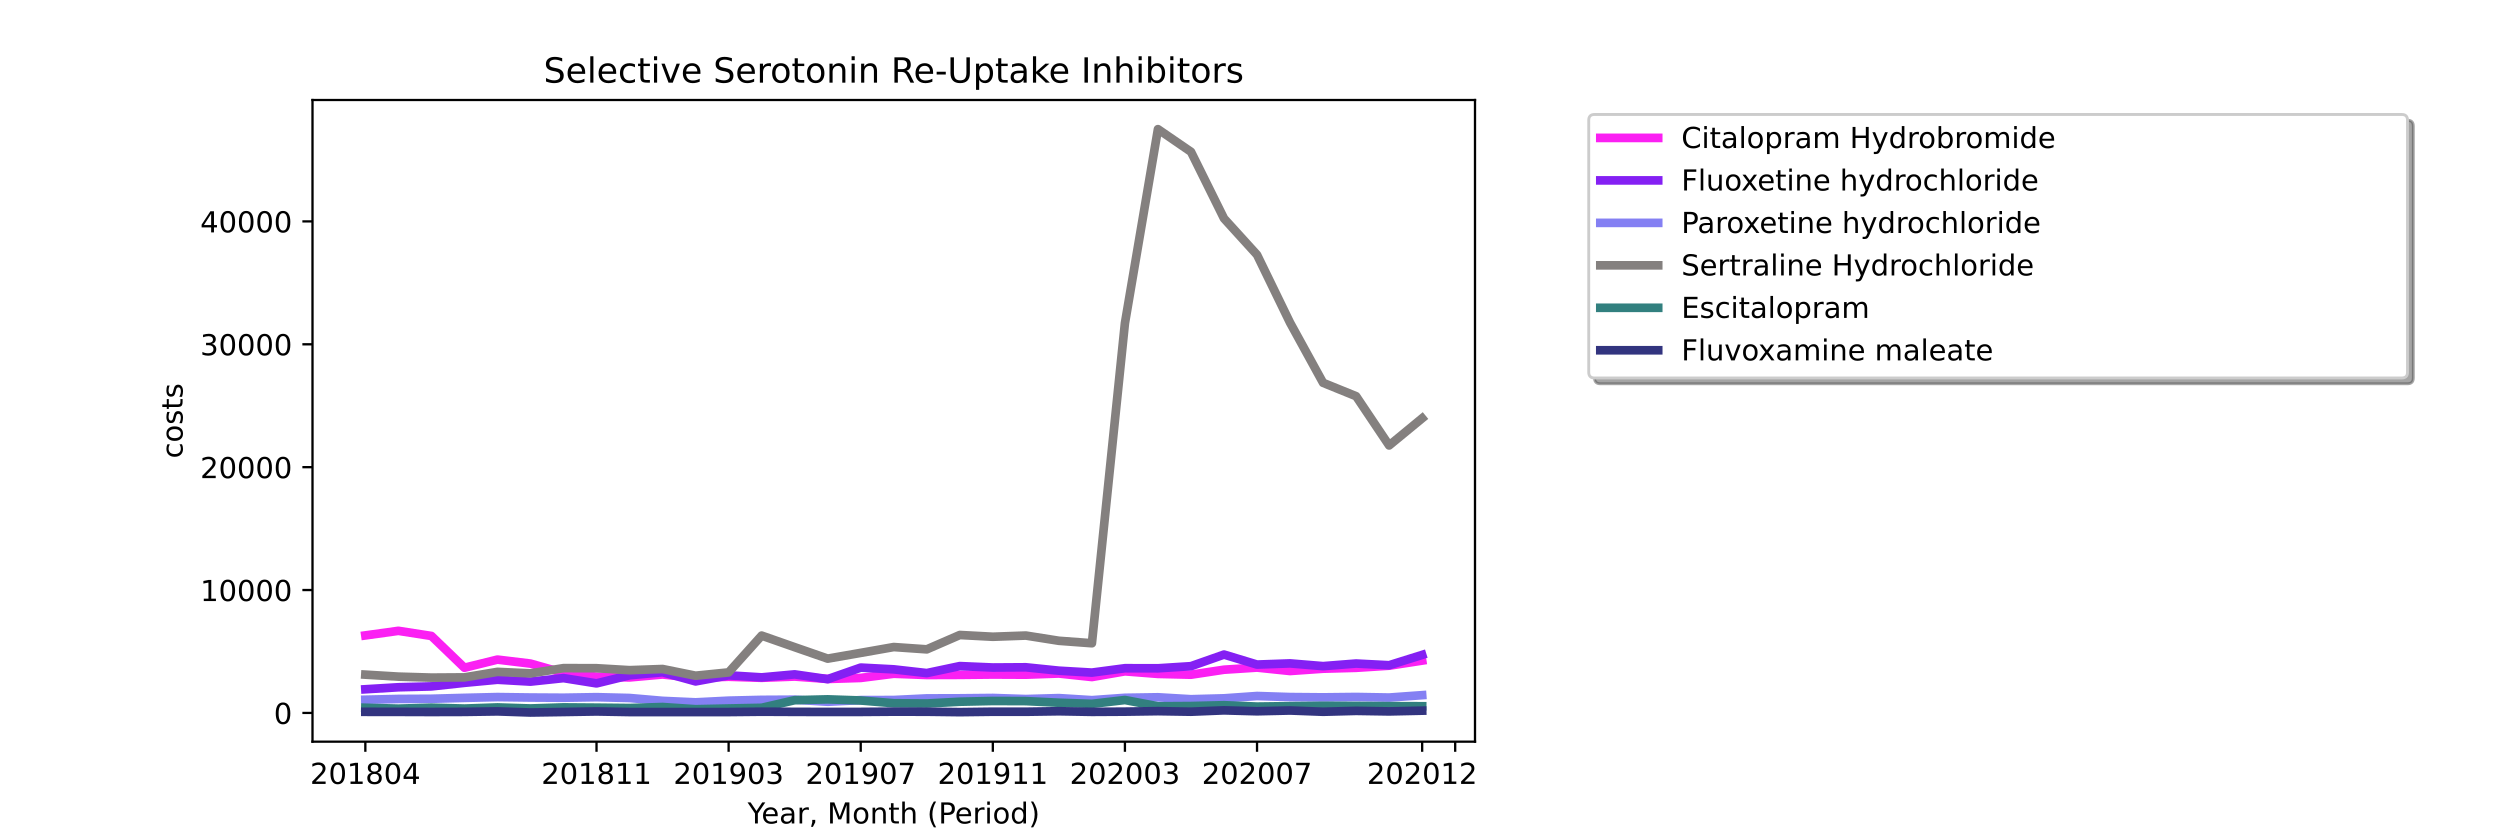 <?xml version="1.0" encoding="utf-8" standalone="no"?>
<!DOCTYPE svg PUBLIC "-//W3C//DTD SVG 1.1//EN"
  "http://www.w3.org/Graphics/SVG/1.1/DTD/svg11.dtd">
<!-- Created with matplotlib (https://matplotlib.org/) -->
<svg height="288pt" version="1.1" viewBox="0 0 864 288" width="864pt" xmlns="http://www.w3.org/2000/svg" xmlns:xlink="http://www.w3.org/1999/xlink">
 <defs>
  <style type="text/css">*{stroke-linecap:butt;stroke-linejoin:round;}</style>
 </defs>
 <g id="figure_1">
  <g id="patch_1">
   <path d="M 0 288 
L 864 288 
L 864 0 
L 0 0 
z
" style="fill:#ffffff;"/>
  </g>
  <g id="axes_1">
   <g id="patch_2">
    <path d="M 108 256.32 
L 509.76 256.32 
L 509.76 34.56 
L 108 34.56 
z
" style="fill:#ffffff;"/>
   </g>
   <g id="matplotlib.axis_1">
    <g id="xtick_1">
     <g id="line2d_1">
      <defs>
       <path d="M 0 0 
L 0 3.5 
" id="me7e9cbc9ae" style="stroke:#000000;stroke-width:0.8;"/>
      </defs>
      <g>
       <use style="stroke:#000000;stroke-width:0.8;" x="126.262" xlink:href="#me7e9cbc9ae" y="256.32"/>
      </g>
     </g>
     <g id="text_1">
      <!-- 201804 -->
      <g transform="translate(107.174 270.918)scale(0.1 -0.1)">
       <defs>
        <path d="M 19.188 8.297 
L 53.609 8.297 
L 53.609 0 
L 7.328 0 
L 7.328 8.297 
Q 12.938 14.109 22.625 23.891 
Q 32.328 33.688 34.812 36.531 
Q 39.547 41.844 41.422 45.531 
Q 43.312 49.219 43.312 52.781 
Q 43.312 58.594 39.234 62.25 
Q 35.156 65.922 28.609 65.922 
Q 23.969 65.922 18.812 64.312 
Q 13.672 62.703 7.812 59.422 
L 7.812 69.391 
Q 13.766 71.781 18.938 73 
Q 24.125 74.219 28.422 74.219 
Q 39.75 74.219 46.484 68.547 
Q 53.219 62.891 53.219 53.422 
Q 53.219 48.922 51.531 44.891 
Q 49.859 40.875 45.406 35.406 
Q 44.188 33.984 37.641 27.219 
Q 31.109 20.453 19.188 8.297 
z
" id="DejaVuSans-50"/>
        <path d="M 31.781 66.406 
Q 24.172 66.406 20.328 58.906 
Q 16.5 51.422 16.5 36.375 
Q 16.5 21.391 20.328 13.891 
Q 24.172 6.391 31.781 6.391 
Q 39.453 6.391 43.281 13.891 
Q 47.125 21.391 47.125 36.375 
Q 47.125 51.422 43.281 58.906 
Q 39.453 66.406 31.781 66.406 
z
M 31.781 74.219 
Q 44.047 74.219 50.516 64.516 
Q 56.984 54.828 56.984 36.375 
Q 56.984 17.969 50.516 8.266 
Q 44.047 -1.422 31.781 -1.422 
Q 19.531 -1.422 13.062 8.266 
Q 6.594 17.969 6.594 36.375 
Q 6.594 54.828 13.062 64.516 
Q 19.531 74.219 31.781 74.219 
z
" id="DejaVuSans-48"/>
        <path d="M 12.406 8.297 
L 28.516 8.297 
L 28.516 63.922 
L 10.984 60.406 
L 10.984 69.391 
L 28.422 72.906 
L 38.281 72.906 
L 38.281 8.297 
L 54.391 8.297 
L 54.391 0 
L 12.406 0 
z
" id="DejaVuSans-49"/>
        <path d="M 31.781 34.625 
Q 24.75 34.625 20.719 30.859 
Q 16.703 27.094 16.703 20.516 
Q 16.703 13.922 20.719 10.156 
Q 24.75 6.391 31.781 6.391 
Q 38.812 6.391 42.859 10.172 
Q 46.922 13.969 46.922 20.516 
Q 46.922 27.094 42.891 30.859 
Q 38.875 34.625 31.781 34.625 
z
M 21.922 38.812 
Q 15.578 40.375 12.031 44.719 
Q 8.5 49.078 8.5 55.328 
Q 8.5 64.062 14.719 69.141 
Q 20.953 74.219 31.781 74.219 
Q 42.672 74.219 48.875 69.141 
Q 55.078 64.062 55.078 55.328 
Q 55.078 49.078 51.531 44.719 
Q 48 40.375 41.703 38.812 
Q 48.828 37.156 52.797 32.312 
Q 56.781 27.484 56.781 20.516 
Q 56.781 9.906 50.312 4.234 
Q 43.844 -1.422 31.781 -1.422 
Q 19.734 -1.422 13.25 4.234 
Q 6.781 9.906 6.781 20.516 
Q 6.781 27.484 10.781 32.312 
Q 14.797 37.156 21.922 38.812 
z
M 18.312 54.391 
Q 18.312 48.734 21.844 45.562 
Q 25.391 42.391 31.781 42.391 
Q 38.141 42.391 41.719 45.562 
Q 45.312 48.734 45.312 54.391 
Q 45.312 60.062 41.719 63.234 
Q 38.141 66.406 31.781 66.406 
Q 25.391 66.406 21.844 63.234 
Q 18.312 60.062 18.312 54.391 
z
" id="DejaVuSans-56"/>
        <path d="M 37.797 64.312 
L 12.891 25.391 
L 37.797 25.391 
z
M 35.203 72.906 
L 47.609 72.906 
L 47.609 25.391 
L 58.016 25.391 
L 58.016 17.188 
L 47.609 17.188 
L 47.609 0 
L 37.797 0 
L 37.797 17.188 
L 4.891 17.188 
L 4.891 26.703 
z
" id="DejaVuSans-52"/>
       </defs>
       <use xlink:href="#DejaVuSans-50"/>
       <use x="63.623" xlink:href="#DejaVuSans-48"/>
       <use x="127.246" xlink:href="#DejaVuSans-49"/>
       <use x="190.869" xlink:href="#DejaVuSans-56"/>
       <use x="254.492" xlink:href="#DejaVuSans-48"/>
       <use x="318.115" xlink:href="#DejaVuSans-52"/>
      </g>
     </g>
    </g>
    <g id="xtick_2">
     <g id="line2d_2">
      <g>
       <use style="stroke:#000000;stroke-width:0.8;" x="206.157" xlink:href="#me7e9cbc9ae" y="256.32"/>
      </g>
     </g>
     <g id="text_2">
      <!-- 201811 -->
      <g transform="translate(187.07 270.918)scale(0.1 -0.1)">
       <use xlink:href="#DejaVuSans-50"/>
       <use x="63.623" xlink:href="#DejaVuSans-48"/>
       <use x="127.246" xlink:href="#DejaVuSans-49"/>
       <use x="190.869" xlink:href="#DejaVuSans-56"/>
       <use x="254.492" xlink:href="#DejaVuSans-49"/>
       <use x="318.115" xlink:href="#DejaVuSans-49"/>
      </g>
     </g>
    </g>
    <g id="xtick_3">
     <g id="line2d_3">
      <g>
       <use style="stroke:#000000;stroke-width:0.8;" x="251.812" xlink:href="#me7e9cbc9ae" y="256.32"/>
      </g>
     </g>
     <g id="text_3">
      <!-- 201903 -->
      <g transform="translate(232.724 270.918)scale(0.1 -0.1)">
       <defs>
        <path d="M 10.984 1.516 
L 10.984 10.5 
Q 14.703 8.734 18.5 7.812 
Q 22.312 6.891 25.984 6.891 
Q 35.75 6.891 40.891 13.453 
Q 46.047 20.016 46.781 33.406 
Q 43.953 29.203 39.594 26.953 
Q 35.25 24.703 29.984 24.703 
Q 19.047 24.703 12.672 31.312 
Q 6.297 37.938 6.297 49.422 
Q 6.297 60.641 12.938 67.422 
Q 19.578 74.219 30.609 74.219 
Q 43.266 74.219 49.922 64.516 
Q 56.594 54.828 56.594 36.375 
Q 56.594 19.141 48.406 8.859 
Q 40.234 -1.422 26.422 -1.422 
Q 22.703 -1.422 18.891 -0.688 
Q 15.094 0.047 10.984 1.516 
z
M 30.609 32.422 
Q 37.25 32.422 41.125 36.953 
Q 45.016 41.5 45.016 49.422 
Q 45.016 57.281 41.125 61.844 
Q 37.25 66.406 30.609 66.406 
Q 23.969 66.406 20.094 61.844 
Q 16.219 57.281 16.219 49.422 
Q 16.219 41.5 20.094 36.953 
Q 23.969 32.422 30.609 32.422 
z
" id="DejaVuSans-57"/>
        <path d="M 40.578 39.312 
Q 47.656 37.797 51.625 33 
Q 55.609 28.219 55.609 21.188 
Q 55.609 10.406 48.188 4.484 
Q 40.766 -1.422 27.094 -1.422 
Q 22.516 -1.422 17.656 -0.516 
Q 12.797 0.391 7.625 2.203 
L 7.625 11.719 
Q 11.719 9.328 16.594 8.109 
Q 21.484 6.891 26.812 6.891 
Q 36.078 6.891 40.938 10.547 
Q 45.797 14.203 45.797 21.188 
Q 45.797 27.641 41.281 31.266 
Q 36.766 34.906 28.719 34.906 
L 20.219 34.906 
L 20.219 43.016 
L 29.109 43.016 
Q 36.375 43.016 40.234 45.922 
Q 44.094 48.828 44.094 54.297 
Q 44.094 59.906 40.109 62.906 
Q 36.141 65.922 28.719 65.922 
Q 24.656 65.922 20.016 65.031 
Q 15.375 64.156 9.812 62.312 
L 9.812 71.094 
Q 15.438 72.656 20.344 73.438 
Q 25.25 74.219 29.594 74.219 
Q 40.828 74.219 47.359 69.109 
Q 53.906 64.016 53.906 55.328 
Q 53.906 49.266 50.438 45.094 
Q 46.969 40.922 40.578 39.312 
z
" id="DejaVuSans-51"/>
       </defs>
       <use xlink:href="#DejaVuSans-50"/>
       <use x="63.623" xlink:href="#DejaVuSans-48"/>
       <use x="127.246" xlink:href="#DejaVuSans-49"/>
       <use x="190.869" xlink:href="#DejaVuSans-57"/>
       <use x="254.492" xlink:href="#DejaVuSans-48"/>
       <use x="318.115" xlink:href="#DejaVuSans-51"/>
      </g>
     </g>
    </g>
    <g id="xtick_4">
     <g id="line2d_4">
      <g>
       <use style="stroke:#000000;stroke-width:0.8;" x="297.466" xlink:href="#me7e9cbc9ae" y="256.32"/>
      </g>
     </g>
     <g id="text_4">
      <!-- 201907 -->
      <g transform="translate(278.379 270.918)scale(0.1 -0.1)">
       <defs>
        <path d="M 8.203 72.906 
L 55.078 72.906 
L 55.078 68.703 
L 28.609 0 
L 18.312 0 
L 43.219 64.594 
L 8.203 64.594 
z
" id="DejaVuSans-55"/>
       </defs>
       <use xlink:href="#DejaVuSans-50"/>
       <use x="63.623" xlink:href="#DejaVuSans-48"/>
       <use x="127.246" xlink:href="#DejaVuSans-49"/>
       <use x="190.869" xlink:href="#DejaVuSans-57"/>
       <use x="254.492" xlink:href="#DejaVuSans-48"/>
       <use x="318.115" xlink:href="#DejaVuSans-55"/>
      </g>
     </g>
    </g>
    <g id="xtick_5">
     <g id="line2d_5">
      <g>
       <use style="stroke:#000000;stroke-width:0.8;" x="343.121" xlink:href="#me7e9cbc9ae" y="256.32"/>
      </g>
     </g>
     <g id="text_5">
      <!-- 201911 -->
      <g transform="translate(324.033 270.918)scale(0.1 -0.1)">
       <use xlink:href="#DejaVuSans-50"/>
       <use x="63.623" xlink:href="#DejaVuSans-48"/>
       <use x="127.246" xlink:href="#DejaVuSans-49"/>
       <use x="190.869" xlink:href="#DejaVuSans-57"/>
       <use x="254.492" xlink:href="#DejaVuSans-49"/>
       <use x="318.115" xlink:href="#DejaVuSans-49"/>
      </g>
     </g>
    </g>
    <g id="xtick_6">
     <g id="line2d_6">
      <g>
       <use style="stroke:#000000;stroke-width:0.8;" x="388.775" xlink:href="#me7e9cbc9ae" y="256.32"/>
      </g>
     </g>
     <g id="text_6">
      <!-- 202003 -->
      <g transform="translate(369.688 270.918)scale(0.1 -0.1)">
       <use xlink:href="#DejaVuSans-50"/>
       <use x="63.623" xlink:href="#DejaVuSans-48"/>
       <use x="127.246" xlink:href="#DejaVuSans-50"/>
       <use x="190.869" xlink:href="#DejaVuSans-48"/>
       <use x="254.492" xlink:href="#DejaVuSans-48"/>
       <use x="318.115" xlink:href="#DejaVuSans-51"/>
      </g>
     </g>
    </g>
    <g id="xtick_7">
     <g id="line2d_7">
      <g>
       <use style="stroke:#000000;stroke-width:0.8;" x="434.43" xlink:href="#me7e9cbc9ae" y="256.32"/>
      </g>
     </g>
     <g id="text_7">
      <!-- 202007 -->
      <g transform="translate(415.342 270.918)scale(0.1 -0.1)">
       <use xlink:href="#DejaVuSans-50"/>
       <use x="63.623" xlink:href="#DejaVuSans-48"/>
       <use x="127.246" xlink:href="#DejaVuSans-50"/>
       <use x="190.869" xlink:href="#DejaVuSans-48"/>
       <use x="254.492" xlink:href="#DejaVuSans-48"/>
       <use x="318.115" xlink:href="#DejaVuSans-55"/>
      </g>
     </g>
    </g>
    <g id="xtick_8">
     <g id="line2d_8">
      <g>
       <use style="stroke:#000000;stroke-width:0.8;" x="491.498" xlink:href="#me7e9cbc9ae" y="256.32"/>
      </g>
     </g>
     <g id="text_8">
      <!-- 202012 -->
      <g transform="translate(472.411 270.918)scale(0.1 -0.1)">
       <use xlink:href="#DejaVuSans-50"/>
       <use x="63.623" xlink:href="#DejaVuSans-48"/>
       <use x="127.246" xlink:href="#DejaVuSans-50"/>
       <use x="190.869" xlink:href="#DejaVuSans-48"/>
       <use x="254.492" xlink:href="#DejaVuSans-49"/>
       <use x="318.115" xlink:href="#DejaVuSans-50"/>
      </g>
     </g>
    </g>
    <g id="xtick_9">
     <g id="line2d_9">
      <g>
       <use style="stroke:#000000;stroke-width:0.8;" x="502.912" xlink:href="#me7e9cbc9ae" y="256.32"/>
      </g>
     </g>
    </g>
    <g id="text_9">
     <!-- Year, Month (Period) -->
     <g transform="translate(258.364 284.597)scale(0.1 -0.1)">
      <defs>
       <path d="M -0.203 72.906 
L 10.406 72.906 
L 30.609 42.922 
L 50.688 72.906 
L 61.281 72.906 
L 35.5 34.719 
L 35.5 0 
L 25.594 0 
L 25.594 34.719 
z
" id="DejaVuSans-89"/>
       <path d="M 56.203 29.594 
L 56.203 25.203 
L 14.891 25.203 
Q 15.484 15.922 20.484 11.062 
Q 25.484 6.203 34.422 6.203 
Q 39.594 6.203 44.453 7.469 
Q 49.312 8.734 54.109 11.281 
L 54.109 2.781 
Q 49.266 0.734 44.188 -0.344 
Q 39.109 -1.422 33.891 -1.422 
Q 20.797 -1.422 13.156 6.188 
Q 5.516 13.812 5.516 26.812 
Q 5.516 40.234 12.766 48.109 
Q 20.016 56 32.328 56 
Q 43.359 56 49.781 48.891 
Q 56.203 41.797 56.203 29.594 
z
M 47.219 32.234 
Q 47.125 39.594 43.094 43.984 
Q 39.062 48.391 32.422 48.391 
Q 24.906 48.391 20.391 44.141 
Q 15.875 39.891 15.188 32.172 
z
" id="DejaVuSans-101"/>
       <path d="M 34.281 27.484 
Q 23.391 27.484 19.188 25 
Q 14.984 22.516 14.984 16.5 
Q 14.984 11.719 18.141 8.906 
Q 21.297 6.109 26.703 6.109 
Q 34.188 6.109 38.703 11.406 
Q 43.219 16.703 43.219 25.484 
L 43.219 27.484 
z
M 52.203 31.203 
L 52.203 0 
L 43.219 0 
L 43.219 8.297 
Q 40.141 3.328 35.547 0.953 
Q 30.953 -1.422 24.312 -1.422 
Q 15.922 -1.422 10.953 3.297 
Q 6 8.016 6 15.922 
Q 6 25.141 12.172 29.828 
Q 18.359 34.516 30.609 34.516 
L 43.219 34.516 
L 43.219 35.406 
Q 43.219 41.609 39.141 45 
Q 35.062 48.391 27.688 48.391 
Q 23 48.391 18.547 47.266 
Q 14.109 46.141 10.016 43.891 
L 10.016 52.203 
Q 14.938 54.109 19.578 55.047 
Q 24.219 56 28.609 56 
Q 40.484 56 46.344 49.844 
Q 52.203 43.703 52.203 31.203 
z
" id="DejaVuSans-97"/>
       <path d="M 41.109 46.297 
Q 39.594 47.172 37.812 47.578 
Q 36.031 48 33.891 48 
Q 26.266 48 22.188 43.047 
Q 18.109 38.094 18.109 28.812 
L 18.109 0 
L 9.078 0 
L 9.078 54.688 
L 18.109 54.688 
L 18.109 46.188 
Q 20.953 51.172 25.484 53.578 
Q 30.031 56 36.531 56 
Q 37.453 56 38.578 55.875 
Q 39.703 55.766 41.062 55.516 
z
" id="DejaVuSans-114"/>
       <path d="M 11.719 12.406 
L 22.016 12.406 
L 22.016 4 
L 14.016 -11.625 
L 7.719 -11.625 
L 11.719 4 
z
" id="DejaVuSans-44"/>
       <path id="DejaVuSans-32"/>
       <path d="M 9.812 72.906 
L 24.516 72.906 
L 43.109 23.297 
L 61.812 72.906 
L 76.516 72.906 
L 76.516 0 
L 66.891 0 
L 66.891 64.016 
L 48.094 14.016 
L 38.188 14.016 
L 19.391 64.016 
L 19.391 0 
L 9.812 0 
z
" id="DejaVuSans-77"/>
       <path d="M 30.609 48.391 
Q 23.391 48.391 19.188 42.75 
Q 14.984 37.109 14.984 27.297 
Q 14.984 17.484 19.156 11.844 
Q 23.344 6.203 30.609 6.203 
Q 37.797 6.203 41.984 11.859 
Q 46.188 17.531 46.188 27.297 
Q 46.188 37.016 41.984 42.703 
Q 37.797 48.391 30.609 48.391 
z
M 30.609 56 
Q 42.328 56 49.016 48.375 
Q 55.719 40.766 55.719 27.297 
Q 55.719 13.875 49.016 6.219 
Q 42.328 -1.422 30.609 -1.422 
Q 18.844 -1.422 12.172 6.219 
Q 5.516 13.875 5.516 27.297 
Q 5.516 40.766 12.172 48.375 
Q 18.844 56 30.609 56 
z
" id="DejaVuSans-111"/>
       <path d="M 54.891 33.016 
L 54.891 0 
L 45.906 0 
L 45.906 32.719 
Q 45.906 40.484 42.875 44.328 
Q 39.844 48.188 33.797 48.188 
Q 26.516 48.188 22.312 43.547 
Q 18.109 38.922 18.109 30.906 
L 18.109 0 
L 9.078 0 
L 9.078 54.688 
L 18.109 54.688 
L 18.109 46.188 
Q 21.344 51.125 25.703 53.562 
Q 30.078 56 35.797 56 
Q 45.219 56 50.047 50.172 
Q 54.891 44.344 54.891 33.016 
z
" id="DejaVuSans-110"/>
       <path d="M 18.312 70.219 
L 18.312 54.688 
L 36.812 54.688 
L 36.812 47.703 
L 18.312 47.703 
L 18.312 18.016 
Q 18.312 11.328 20.141 9.422 
Q 21.969 7.516 27.594 7.516 
L 36.812 7.516 
L 36.812 0 
L 27.594 0 
Q 17.188 0 13.234 3.875 
Q 9.281 7.766 9.281 18.016 
L 9.281 47.703 
L 2.688 47.703 
L 2.688 54.688 
L 9.281 54.688 
L 9.281 70.219 
z
" id="DejaVuSans-116"/>
       <path d="M 54.891 33.016 
L 54.891 0 
L 45.906 0 
L 45.906 32.719 
Q 45.906 40.484 42.875 44.328 
Q 39.844 48.188 33.797 48.188 
Q 26.516 48.188 22.312 43.547 
Q 18.109 38.922 18.109 30.906 
L 18.109 0 
L 9.078 0 
L 9.078 75.984 
L 18.109 75.984 
L 18.109 46.188 
Q 21.344 51.125 25.703 53.562 
Q 30.078 56 35.797 56 
Q 45.219 56 50.047 50.172 
Q 54.891 44.344 54.891 33.016 
z
" id="DejaVuSans-104"/>
       <path d="M 31 75.875 
Q 24.469 64.656 21.281 53.656 
Q 18.109 42.672 18.109 31.391 
Q 18.109 20.125 21.312 9.062 
Q 24.516 -2 31 -13.188 
L 23.188 -13.188 
Q 15.875 -1.703 12.234 9.375 
Q 8.594 20.453 8.594 31.391 
Q 8.594 42.281 12.203 53.312 
Q 15.828 64.359 23.188 75.875 
z
" id="DejaVuSans-40"/>
       <path d="M 19.672 64.797 
L 19.672 37.406 
L 32.078 37.406 
Q 38.969 37.406 42.719 40.969 
Q 46.484 44.531 46.484 51.125 
Q 46.484 57.672 42.719 61.234 
Q 38.969 64.797 32.078 64.797 
z
M 9.812 72.906 
L 32.078 72.906 
Q 44.344 72.906 50.609 67.359 
Q 56.891 61.812 56.891 51.125 
Q 56.891 40.328 50.609 34.812 
Q 44.344 29.297 32.078 29.297 
L 19.672 29.297 
L 19.672 0 
L 9.812 0 
z
" id="DejaVuSans-80"/>
       <path d="M 9.422 54.688 
L 18.406 54.688 
L 18.406 0 
L 9.422 0 
z
M 9.422 75.984 
L 18.406 75.984 
L 18.406 64.594 
L 9.422 64.594 
z
" id="DejaVuSans-105"/>
       <path d="M 45.406 46.391 
L 45.406 75.984 
L 54.391 75.984 
L 54.391 0 
L 45.406 0 
L 45.406 8.203 
Q 42.578 3.328 38.25 0.953 
Q 33.938 -1.422 27.875 -1.422 
Q 17.969 -1.422 11.734 6.484 
Q 5.516 14.406 5.516 27.297 
Q 5.516 40.188 11.734 48.094 
Q 17.969 56 27.875 56 
Q 33.938 56 38.25 53.625 
Q 42.578 51.266 45.406 46.391 
z
M 14.797 27.297 
Q 14.797 17.391 18.875 11.75 
Q 22.953 6.109 30.078 6.109 
Q 37.203 6.109 41.297 11.75 
Q 45.406 17.391 45.406 27.297 
Q 45.406 37.203 41.297 42.844 
Q 37.203 48.484 30.078 48.484 
Q 22.953 48.484 18.875 42.844 
Q 14.797 37.203 14.797 27.297 
z
" id="DejaVuSans-100"/>
       <path d="M 8.016 75.875 
L 15.828 75.875 
Q 23.141 64.359 26.781 53.312 
Q 30.422 42.281 30.422 31.391 
Q 30.422 20.453 26.781 9.375 
Q 23.141 -1.703 15.828 -13.188 
L 8.016 -13.188 
Q 14.5 -2 17.703 9.062 
Q 20.906 20.125 20.906 31.391 
Q 20.906 42.672 17.703 53.656 
Q 14.5 64.656 8.016 75.875 
z
" id="DejaVuSans-41"/>
      </defs>
      <use xlink:href="#DejaVuSans-89"/>
      <use x="47.834" xlink:href="#DejaVuSans-101"/>
      <use x="109.357" xlink:href="#DejaVuSans-97"/>
      <use x="170.637" xlink:href="#DejaVuSans-114"/>
      <use x="211.75" xlink:href="#DejaVuSans-44"/>
      <use x="243.537" xlink:href="#DejaVuSans-32"/>
      <use x="275.324" xlink:href="#DejaVuSans-77"/>
      <use x="361.604" xlink:href="#DejaVuSans-111"/>
      <use x="422.785" xlink:href="#DejaVuSans-110"/>
      <use x="486.164" xlink:href="#DejaVuSans-116"/>
      <use x="525.373" xlink:href="#DejaVuSans-104"/>
      <use x="588.752" xlink:href="#DejaVuSans-32"/>
      <use x="620.539" xlink:href="#DejaVuSans-40"/>
      <use x="659.553" xlink:href="#DejaVuSans-80"/>
      <use x="716.23" xlink:href="#DejaVuSans-101"/>
      <use x="777.754" xlink:href="#DejaVuSans-114"/>
      <use x="818.867" xlink:href="#DejaVuSans-105"/>
      <use x="846.65" xlink:href="#DejaVuSans-111"/>
      <use x="907.832" xlink:href="#DejaVuSans-100"/>
      <use x="971.309" xlink:href="#DejaVuSans-41"/>
     </g>
    </g>
   </g>
   <g id="matplotlib.axis_2">
    <g id="ytick_1">
     <g id="line2d_10">
      <defs>
       <path d="M 0 0 
L -3.5 0 
" id="mdcac003fd3" style="stroke:#000000;stroke-width:0.8;"/>
      </defs>
      <g>
       <use style="stroke:#000000;stroke-width:0.8;" x="108" xlink:href="#mdcac003fd3" y="246.393"/>
      </g>
     </g>
     <g id="text_10">
      <!-- 0 -->
      <g transform="translate(94.638 250.192)scale(0.1 -0.1)">
       <use xlink:href="#DejaVuSans-48"/>
      </g>
     </g>
    </g>
    <g id="ytick_2">
     <g id="line2d_11">
      <g>
       <use style="stroke:#000000;stroke-width:0.8;" x="108" xlink:href="#mdcac003fd3" y="203.923"/>
      </g>
     </g>
     <g id="text_11">
      <!-- 10000 -->
      <g transform="translate(69.188 207.722)scale(0.1 -0.1)">
       <use xlink:href="#DejaVuSans-49"/>
       <use x="63.623" xlink:href="#DejaVuSans-48"/>
       <use x="127.246" xlink:href="#DejaVuSans-48"/>
       <use x="190.869" xlink:href="#DejaVuSans-48"/>
       <use x="254.492" xlink:href="#DejaVuSans-48"/>
      </g>
     </g>
    </g>
    <g id="ytick_3">
     <g id="line2d_12">
      <g>
       <use style="stroke:#000000;stroke-width:0.8;" x="108" xlink:href="#mdcac003fd3" y="161.453"/>
      </g>
     </g>
     <g id="text_12">
      <!-- 20000 -->
      <g transform="translate(69.188 165.252)scale(0.1 -0.1)">
       <use xlink:href="#DejaVuSans-50"/>
       <use x="63.623" xlink:href="#DejaVuSans-48"/>
       <use x="127.246" xlink:href="#DejaVuSans-48"/>
       <use x="190.869" xlink:href="#DejaVuSans-48"/>
       <use x="254.492" xlink:href="#DejaVuSans-48"/>
      </g>
     </g>
    </g>
    <g id="ytick_4">
     <g id="line2d_13">
      <g>
       <use style="stroke:#000000;stroke-width:0.8;" x="108" xlink:href="#mdcac003fd3" y="118.983"/>
      </g>
     </g>
     <g id="text_13">
      <!-- 30000 -->
      <g transform="translate(69.188 122.783)scale(0.1 -0.1)">
       <use xlink:href="#DejaVuSans-51"/>
       <use x="63.623" xlink:href="#DejaVuSans-48"/>
       <use x="127.246" xlink:href="#DejaVuSans-48"/>
       <use x="190.869" xlink:href="#DejaVuSans-48"/>
       <use x="254.492" xlink:href="#DejaVuSans-48"/>
      </g>
     </g>
    </g>
    <g id="ytick_5">
     <g id="line2d_14">
      <g>
       <use style="stroke:#000000;stroke-width:0.8;" x="108" xlink:href="#mdcac003fd3" y="76.514"/>
      </g>
     </g>
     <g id="text_14">
      <!-- 40000 -->
      <g transform="translate(69.188 80.313)scale(0.1 -0.1)">
       <use xlink:href="#DejaVuSans-52"/>
       <use x="63.623" xlink:href="#DejaVuSans-48"/>
       <use x="127.246" xlink:href="#DejaVuSans-48"/>
       <use x="190.869" xlink:href="#DejaVuSans-48"/>
       <use x="254.492" xlink:href="#DejaVuSans-48"/>
      </g>
     </g>
    </g>
    <g id="text_15">
     <!-- costs -->
     <g transform="translate(63.108 158.418)rotate(-90)scale(0.1 -0.1)">
      <defs>
       <path d="M 48.781 52.594 
L 48.781 44.188 
Q 44.969 46.297 41.141 47.344 
Q 37.312 48.391 33.406 48.391 
Q 24.656 48.391 19.812 42.844 
Q 14.984 37.312 14.984 27.297 
Q 14.984 17.281 19.812 11.734 
Q 24.656 6.203 33.406 6.203 
Q 37.312 6.203 41.141 7.25 
Q 44.969 8.297 48.781 10.406 
L 48.781 2.094 
Q 45.016 0.344 40.984 -0.531 
Q 36.969 -1.422 32.422 -1.422 
Q 20.062 -1.422 12.781 6.344 
Q 5.516 14.109 5.516 27.297 
Q 5.516 40.672 12.859 48.328 
Q 20.219 56 33.016 56 
Q 37.156 56 41.109 55.141 
Q 45.062 54.297 48.781 52.594 
z
" id="DejaVuSans-99"/>
       <path d="M 44.281 53.078 
L 44.281 44.578 
Q 40.484 46.531 36.375 47.5 
Q 32.281 48.484 27.875 48.484 
Q 21.188 48.484 17.844 46.438 
Q 14.5 44.391 14.5 40.281 
Q 14.5 37.156 16.891 35.375 
Q 19.281 33.594 26.516 31.984 
L 29.594 31.297 
Q 39.156 29.25 43.188 25.516 
Q 47.219 21.781 47.219 15.094 
Q 47.219 7.469 41.188 3.016 
Q 35.156 -1.422 24.609 -1.422 
Q 20.219 -1.422 15.453 -0.562 
Q 10.688 0.297 5.422 2 
L 5.422 11.281 
Q 10.406 8.688 15.234 7.391 
Q 20.062 6.109 24.812 6.109 
Q 31.156 6.109 34.562 8.281 
Q 37.984 10.453 37.984 14.406 
Q 37.984 18.062 35.516 20.016 
Q 33.062 21.969 24.703 23.781 
L 21.578 24.516 
Q 13.234 26.266 9.516 29.906 
Q 5.812 33.547 5.812 39.891 
Q 5.812 47.609 11.281 51.797 
Q 16.75 56 26.812 56 
Q 31.781 56 36.172 55.266 
Q 40.578 54.547 44.281 53.078 
z
" id="DejaVuSans-115"/>
      </defs>
      <use xlink:href="#DejaVuSans-99"/>
      <use x="54.98" xlink:href="#DejaVuSans-111"/>
      <use x="116.162" xlink:href="#DejaVuSans-115"/>
      <use x="168.262" xlink:href="#DejaVuSans-116"/>
      <use x="207.471" xlink:href="#DejaVuSans-115"/>
     </g>
    </g>
   </g>
   <g id="line2d_15">
    <path clip-path="url(#p9c8e53c700)" d="M 126.262 219.599 
L 137.675 218.015 
L 149.089 219.79 
L 160.503 230.772 
L 171.916 227.957 
L 183.33 229.337 
L 194.744 232.573 
L 206.157 233.847 
L 217.571 234.115 
L 228.985 233.1 
L 240.398 234.285 
L 251.812 233.881 
L 263.225 234.251 
L 274.639 233.813 
L 286.053 234.65 
L 297.466 234.293 
L 308.88 232.845 
L 320.294 233.278 
L 331.707 233.24 
L 343.121 233.113 
L 354.535 233.168 
L 365.948 232.764 
L 377.362 233.979 
L 388.775 232.013 
L 400.189 232.9 
L 411.603 233.176 
L 423.016 231.452 
L 434.43 230.717 
L 445.844 231.902 
L 457.257 231.104 
L 468.671 230.794 
L 480.085 230.063 
L 491.498 228.301 
" style="fill:none;stroke:#fb20f3;stroke-linecap:square;stroke-width:3;"/>
   </g>
   <g id="line2d_16">
    <path clip-path="url(#p9c8e53c700)" d="M 126.262 238.209 
L 137.675 237.517 
L 149.089 237.224 
L 160.503 235.984 
L 171.916 234.918 
L 183.33 235.567 
L 194.744 234.357 
L 206.157 236.179 
L 217.571 233.38 
L 228.985 232.331 
L 240.398 235.495 
L 251.812 233.393 
L 263.225 234.102 
L 274.639 233.066 
L 286.053 234.709 
L 297.466 230.722 
L 308.88 231.325 
L 320.294 232.616 
L 331.707 230.203 
L 343.121 230.692 
L 354.535 230.615 
L 365.948 231.788 
L 377.362 232.45 
L 388.775 230.938 
L 400.189 230.964 
L 411.603 230.233 
L 423.016 226.22 
L 434.43 229.677 
L 445.844 229.269 
L 457.257 230.216 
L 468.671 229.316 
L 480.085 229.906 
L 491.498 226.334 
" style="fill:none;stroke:#8420f3;stroke-linecap:square;stroke-width:3;"/>
   </g>
   <g id="line2d_17">
    <path clip-path="url(#p9c8e53c700)" d="M 126.262 241.827 
L 137.675 241.56 
L 149.089 241.496 
L 160.503 241.186 
L 171.916 240.91 
L 183.33 241.067 
L 194.744 241.139 
L 206.157 240.944 
L 217.571 241.229 
L 228.985 242.214 
L 240.398 242.728 
L 251.812 242.15 
L 263.225 241.874 
L 274.639 241.806 
L 286.053 242.524 
L 297.466 241.955 
L 308.88 241.925 
L 320.294 241.369 
L 331.707 241.335 
L 343.121 241.216 
L 354.535 241.594 
L 365.948 241.267 
L 377.362 241.98 
L 388.775 241.165 
L 400.189 240.982 
L 411.603 241.653 
L 423.016 241.343 
L 434.43 240.541 
L 445.844 240.906 
L 457.257 241.008 
L 468.671 240.876 
L 480.085 241.076 
L 491.498 240.252 
" style="fill:none;stroke:#8480f3;stroke-linecap:square;stroke-width:3;"/>
   </g>
   <g id="line2d_18">
    <path clip-path="url(#p9c8e53c700)" d="M 126.262 233.155 
L 137.675 233.847 
L 149.089 234.183 
L 160.503 234.102 
L 171.916 232.199 
L 183.33 232.718 
L 194.744 230.908 
L 206.157 230.938 
L 217.571 231.613 
L 228.985 231.21 
L 240.398 233.525 
L 251.812 232.378 
L 263.225 219.662 
L 274.639 223.663 
L 286.053 227.625 
L 297.466 225.634 
L 308.88 223.621 
L 320.294 224.415 
L 331.707 219.454 
L 343.121 220.062 
L 354.535 219.65 
L 365.948 221.455 
L 377.362 222.304 
L 388.775 111.696 
L 400.189 44.64 
L 411.603 52.471 
L 423.016 75.499 
L 434.43 88.061 
L 445.844 111.53 
L 457.257 132.298 
L 468.671 136.935 
L 480.085 153.945 
L 491.498 144.559 
" style="fill:none;stroke:#84807f;stroke-linecap:square;stroke-width:3;"/>
   </g>
   <g id="line2d_19">
    <path clip-path="url(#p9c8e53c700)" d="M 126.262 244.601 
L 137.675 244.915 
L 149.089 244.571 
L 160.503 244.889 
L 171.916 244.486 
L 183.33 244.851 
L 194.744 244.478 
L 206.157 244.567 
L 217.571 244.694 
L 228.985 244.346 
L 240.398 245.11 
L 251.812 244.855 
L 263.225 244.618 
L 274.639 241.985 
L 286.053 241.696 
L 297.466 242.086 
L 308.88 243.042 
L 320.294 243.131 
L 331.707 242.515 
L 343.121 242.256 
L 354.535 242.299 
L 365.948 242.864 
L 377.362 243.254 
L 388.775 241.925 
L 400.189 244.091 
L 411.603 244.01 
L 423.016 243.722 
L 434.43 244.201 
L 445.844 244.049 
L 457.257 243.921 
L 468.671 243.976 
L 480.085 244.04 
L 491.498 244.083 
" style="fill:none;stroke:#32807f;stroke-linecap:square;stroke-width:3;"/>
   </g>
   <g id="line2d_20">
    <path clip-path="url(#p9c8e53c700)" d="M 126.262 246.006 
L 137.675 246.023 
L 149.089 246.062 
L 160.503 246.028 
L 171.916 245.854 
L 183.33 246.24 
L 194.744 246.066 
L 206.157 245.875 
L 217.571 246.083 
L 228.985 246.083 
L 240.398 246.083 
L 251.812 246.083 
L 263.225 245.964 
L 274.639 246.019 
L 286.053 246.053 
L 297.466 246.036 
L 308.88 245.947 
L 320.294 245.968 
L 331.707 246.117 
L 343.121 245.968 
L 354.535 245.981 
L 365.948 245.807 
L 377.362 246.015 
L 388.775 245.947 
L 400.189 245.773 
L 411.603 245.964 
L 423.016 245.497 
L 434.43 245.815 
L 445.844 245.548 
L 457.257 245.981 
L 468.671 245.675 
L 480.085 245.862 
L 491.498 245.603 
" style="fill:none;stroke:#32347f;stroke-linecap:square;stroke-width:3;"/>
   </g>
   <g id="patch_3">
    <path d="M 108 256.32 
L 108 34.56 
" style="fill:none;stroke:#000000;stroke-linecap:square;stroke-linejoin:miter;stroke-width:0.8;"/>
   </g>
   <g id="patch_4">
    <path d="M 509.76 256.32 
L 509.76 34.56 
" style="fill:none;stroke:#000000;stroke-linecap:square;stroke-linejoin:miter;stroke-width:0.8;"/>
   </g>
   <g id="patch_5">
    <path d="M 108 256.32 
L 509.76 256.32 
" style="fill:none;stroke:#000000;stroke-linecap:square;stroke-linejoin:miter;stroke-width:0.8;"/>
   </g>
   <g id="patch_6">
    <path d="M 108 34.56 
L 509.76 34.56 
" style="fill:none;stroke:#000000;stroke-linecap:square;stroke-linejoin:miter;stroke-width:0.8;"/>
   </g>
   <g id="text_16">
    <!-- Selective Serotonin Re-Uptake Inhibitors -->
    <g transform="translate(187.872 28.56)scale(0.12 -0.12)">
     <defs>
      <path d="M 53.516 70.516 
L 53.516 60.891 
Q 47.906 63.578 42.922 64.891 
Q 37.938 66.219 33.297 66.219 
Q 25.25 66.219 20.875 63.094 
Q 16.5 59.969 16.5 54.203 
Q 16.5 49.359 19.406 46.891 
Q 22.312 44.438 30.422 42.922 
L 36.375 41.703 
Q 47.406 39.594 52.656 34.297 
Q 57.906 29 57.906 20.125 
Q 57.906 9.516 50.797 4.047 
Q 43.703 -1.422 29.984 -1.422 
Q 24.812 -1.422 18.969 -0.25 
Q 13.141 0.922 6.891 3.219 
L 6.891 13.375 
Q 12.891 10.016 18.656 8.297 
Q 24.422 6.594 29.984 6.594 
Q 38.422 6.594 43.016 9.906 
Q 47.609 13.234 47.609 19.391 
Q 47.609 24.75 44.312 27.781 
Q 41.016 30.812 33.5 32.328 
L 27.484 33.5 
Q 16.453 35.688 11.516 40.375 
Q 6.594 45.062 6.594 53.422 
Q 6.594 63.094 13.406 68.656 
Q 20.219 74.219 32.172 74.219 
Q 37.312 74.219 42.625 73.281 
Q 47.953 72.359 53.516 70.516 
z
" id="DejaVuSans-83"/>
      <path d="M 9.422 75.984 
L 18.406 75.984 
L 18.406 0 
L 9.422 0 
z
" id="DejaVuSans-108"/>
      <path d="M 2.984 54.688 
L 12.5 54.688 
L 29.594 8.797 
L 46.688 54.688 
L 56.203 54.688 
L 35.688 0 
L 23.484 0 
z
" id="DejaVuSans-118"/>
      <path d="M 44.391 34.188 
Q 47.562 33.109 50.562 29.594 
Q 53.562 26.078 56.594 19.922 
L 66.609 0 
L 56 0 
L 46.688 18.703 
Q 43.062 26.031 39.672 28.422 
Q 36.281 30.812 30.422 30.812 
L 19.672 30.812 
L 19.672 0 
L 9.812 0 
L 9.812 72.906 
L 32.078 72.906 
Q 44.578 72.906 50.734 67.672 
Q 56.891 62.453 56.891 51.906 
Q 56.891 45.016 53.688 40.469 
Q 50.484 35.938 44.391 34.188 
z
M 19.672 64.797 
L 19.672 38.922 
L 32.078 38.922 
Q 39.203 38.922 42.844 42.219 
Q 46.484 45.516 46.484 51.906 
Q 46.484 58.297 42.844 61.547 
Q 39.203 64.797 32.078 64.797 
z
" id="DejaVuSans-82"/>
      <path d="M 4.891 31.391 
L 31.203 31.391 
L 31.203 23.391 
L 4.891 23.391 
z
" id="DejaVuSans-45"/>
      <path d="M 8.688 72.906 
L 18.609 72.906 
L 18.609 28.609 
Q 18.609 16.891 22.844 11.734 
Q 27.094 6.594 36.625 6.594 
Q 46.094 6.594 50.344 11.734 
Q 54.594 16.891 54.594 28.609 
L 54.594 72.906 
L 64.5 72.906 
L 64.5 27.391 
Q 64.5 13.141 57.438 5.859 
Q 50.391 -1.422 36.625 -1.422 
Q 22.797 -1.422 15.734 5.859 
Q 8.688 13.141 8.688 27.391 
z
" id="DejaVuSans-85"/>
      <path d="M 18.109 8.203 
L 18.109 -20.797 
L 9.078 -20.797 
L 9.078 54.688 
L 18.109 54.688 
L 18.109 46.391 
Q 20.953 51.266 25.266 53.625 
Q 29.594 56 35.594 56 
Q 45.562 56 51.781 48.094 
Q 58.016 40.188 58.016 27.297 
Q 58.016 14.406 51.781 6.484 
Q 45.562 -1.422 35.594 -1.422 
Q 29.594 -1.422 25.266 0.953 
Q 20.953 3.328 18.109 8.203 
z
M 48.688 27.297 
Q 48.688 37.203 44.609 42.844 
Q 40.531 48.484 33.406 48.484 
Q 26.266 48.484 22.188 42.844 
Q 18.109 37.203 18.109 27.297 
Q 18.109 17.391 22.188 11.75 
Q 26.266 6.109 33.406 6.109 
Q 40.531 6.109 44.609 11.75 
Q 48.688 17.391 48.688 27.297 
z
" id="DejaVuSans-112"/>
      <path d="M 9.078 75.984 
L 18.109 75.984 
L 18.109 31.109 
L 44.922 54.688 
L 56.391 54.688 
L 27.391 29.109 
L 57.625 0 
L 45.906 0 
L 18.109 26.703 
L 18.109 0 
L 9.078 0 
z
" id="DejaVuSans-107"/>
      <path d="M 9.812 72.906 
L 19.672 72.906 
L 19.672 0 
L 9.812 0 
z
" id="DejaVuSans-73"/>
      <path d="M 48.688 27.297 
Q 48.688 37.203 44.609 42.844 
Q 40.531 48.484 33.406 48.484 
Q 26.266 48.484 22.188 42.844 
Q 18.109 37.203 18.109 27.297 
Q 18.109 17.391 22.188 11.75 
Q 26.266 6.109 33.406 6.109 
Q 40.531 6.109 44.609 11.75 
Q 48.688 17.391 48.688 27.297 
z
M 18.109 46.391 
Q 20.953 51.266 25.266 53.625 
Q 29.594 56 35.594 56 
Q 45.562 56 51.781 48.094 
Q 58.016 40.188 58.016 27.297 
Q 58.016 14.406 51.781 6.484 
Q 45.562 -1.422 35.594 -1.422 
Q 29.594 -1.422 25.266 0.953 
Q 20.953 3.328 18.109 8.203 
L 18.109 0 
L 9.078 0 
L 9.078 75.984 
L 18.109 75.984 
z
" id="DejaVuSans-98"/>
     </defs>
     <use xlink:href="#DejaVuSans-83"/>
     <use x="63.477" xlink:href="#DejaVuSans-101"/>
     <use x="125" xlink:href="#DejaVuSans-108"/>
     <use x="152.783" xlink:href="#DejaVuSans-101"/>
     <use x="214.307" xlink:href="#DejaVuSans-99"/>
     <use x="269.287" xlink:href="#DejaVuSans-116"/>
     <use x="308.496" xlink:href="#DejaVuSans-105"/>
     <use x="336.279" xlink:href="#DejaVuSans-118"/>
     <use x="395.459" xlink:href="#DejaVuSans-101"/>
     <use x="456.982" xlink:href="#DejaVuSans-32"/>
     <use x="488.77" xlink:href="#DejaVuSans-83"/>
     <use x="552.246" xlink:href="#DejaVuSans-101"/>
     <use x="613.77" xlink:href="#DejaVuSans-114"/>
     <use x="652.633" xlink:href="#DejaVuSans-111"/>
     <use x="713.814" xlink:href="#DejaVuSans-116"/>
     <use x="753.023" xlink:href="#DejaVuSans-111"/>
     <use x="814.205" xlink:href="#DejaVuSans-110"/>
     <use x="877.584" xlink:href="#DejaVuSans-105"/>
     <use x="905.367" xlink:href="#DejaVuSans-110"/>
     <use x="968.746" xlink:href="#DejaVuSans-32"/>
     <use x="1000.533" xlink:href="#DejaVuSans-82"/>
     <use x="1065.516" xlink:href="#DejaVuSans-101"/>
     <use x="1127.039" xlink:href="#DejaVuSans-45"/>
     <use x="1163.123" xlink:href="#DejaVuSans-85"/>
     <use x="1236.316" xlink:href="#DejaVuSans-112"/>
     <use x="1299.793" xlink:href="#DejaVuSans-116"/>
     <use x="1339.002" xlink:href="#DejaVuSans-97"/>
     <use x="1400.281" xlink:href="#DejaVuSans-107"/>
     <use x="1454.566" xlink:href="#DejaVuSans-101"/>
     <use x="1516.09" xlink:href="#DejaVuSans-32"/>
     <use x="1547.877" xlink:href="#DejaVuSans-73"/>
     <use x="1577.369" xlink:href="#DejaVuSans-110"/>
     <use x="1640.748" xlink:href="#DejaVuSans-104"/>
     <use x="1704.127" xlink:href="#DejaVuSans-105"/>
     <use x="1731.91" xlink:href="#DejaVuSans-98"/>
     <use x="1795.387" xlink:href="#DejaVuSans-105"/>
     <use x="1823.17" xlink:href="#DejaVuSans-116"/>
     <use x="1862.379" xlink:href="#DejaVuSans-111"/>
     <use x="1923.561" xlink:href="#DejaVuSans-114"/>
     <use x="1964.674" xlink:href="#DejaVuSans-115"/>
    </g>
   </g>
   <g id="legend_1">
    <g id="patch_7">
     <path d="M 553.068 132.629 
L 832.036 132.629 
Q 834.036 132.629 834.036 130.629 
L 834.036 43.56 
Q 834.036 41.56 832.036 41.56 
L 553.068 41.56 
Q 551.068 41.56 551.068 43.56 
L 551.068 130.629 
Q 551.068 132.629 553.068 132.629 
z
" style="fill:#4c4c4c;opacity:0.5;stroke:#4c4c4c;stroke-linejoin:miter;"/>
    </g>
    <g id="patch_8">
     <path d="M 551.068 130.629 
L 830.036 130.629 
Q 832.036 130.629 832.036 128.629 
L 832.036 41.56 
Q 832.036 39.56 830.036 39.56 
L 551.068 39.56 
Q 549.068 39.56 549.068 41.56 
L 549.068 128.629 
Q 549.068 130.629 551.068 130.629 
z
" style="fill:#ffffff;stroke:#cccccc;stroke-linejoin:miter;"/>
    </g>
    <g id="line2d_21">
     <path d="M 553.068 47.658 
L 573.068 47.658 
" style="fill:none;stroke:#fb20f3;stroke-linecap:square;stroke-width:3;"/>
    </g>
    <g id="line2d_22"/>
    <g id="text_17">
     <!-- Citalopram Hydrobromide                                      -->
     <g transform="translate(581.068 51.158)scale(0.1 -0.1)">
      <defs>
       <path d="M 64.406 67.281 
L 64.406 56.891 
Q 59.422 61.531 53.781 63.812 
Q 48.141 66.109 41.797 66.109 
Q 29.297 66.109 22.656 58.469 
Q 16.016 50.828 16.016 36.375 
Q 16.016 21.969 22.656 14.328 
Q 29.297 6.688 41.797 6.688 
Q 48.141 6.688 53.781 8.984 
Q 59.422 11.281 64.406 15.922 
L 64.406 5.609 
Q 59.234 2.094 53.438 0.328 
Q 47.656 -1.422 41.219 -1.422 
Q 24.656 -1.422 15.125 8.703 
Q 5.609 18.844 5.609 36.375 
Q 5.609 53.953 15.125 64.078 
Q 24.656 74.219 41.219 74.219 
Q 47.75 74.219 53.531 72.484 
Q 59.328 70.75 64.406 67.281 
z
" id="DejaVuSans-67"/>
       <path d="M 52 44.188 
Q 55.375 50.25 60.062 53.125 
Q 64.75 56 71.094 56 
Q 79.641 56 84.281 50.016 
Q 88.922 44.047 88.922 33.016 
L 88.922 0 
L 79.891 0 
L 79.891 32.719 
Q 79.891 40.578 77.094 44.375 
Q 74.312 48.188 68.609 48.188 
Q 61.625 48.188 57.562 43.547 
Q 53.516 38.922 53.516 30.906 
L 53.516 0 
L 44.484 0 
L 44.484 32.719 
Q 44.484 40.625 41.703 44.406 
Q 38.922 48.188 33.109 48.188 
Q 26.219 48.188 22.156 43.531 
Q 18.109 38.875 18.109 30.906 
L 18.109 0 
L 9.078 0 
L 9.078 54.688 
L 18.109 54.688 
L 18.109 46.188 
Q 21.188 51.219 25.484 53.609 
Q 29.781 56 35.688 56 
Q 41.656 56 45.828 52.969 
Q 50 49.953 52 44.188 
z
" id="DejaVuSans-109"/>
       <path d="M 9.812 72.906 
L 19.672 72.906 
L 19.672 43.016 
L 55.516 43.016 
L 55.516 72.906 
L 65.375 72.906 
L 65.375 0 
L 55.516 0 
L 55.516 34.719 
L 19.672 34.719 
L 19.672 0 
L 9.812 0 
z
" id="DejaVuSans-72"/>
       <path d="M 32.172 -5.078 
Q 28.375 -14.844 24.75 -17.812 
Q 21.141 -20.797 15.094 -20.797 
L 7.906 -20.797 
L 7.906 -13.281 
L 13.188 -13.281 
Q 16.891 -13.281 18.938 -11.516 
Q 21 -9.766 23.484 -3.219 
L 25.094 0.875 
L 2.984 54.688 
L 12.5 54.688 
L 29.594 11.922 
L 46.688 54.688 
L 56.203 54.688 
z
" id="DejaVuSans-121"/>
      </defs>
      <use xlink:href="#DejaVuSans-67"/>
      <use x="69.824" xlink:href="#DejaVuSans-105"/>
      <use x="97.607" xlink:href="#DejaVuSans-116"/>
      <use x="136.816" xlink:href="#DejaVuSans-97"/>
      <use x="198.096" xlink:href="#DejaVuSans-108"/>
      <use x="225.879" xlink:href="#DejaVuSans-111"/>
      <use x="287.061" xlink:href="#DejaVuSans-112"/>
      <use x="350.537" xlink:href="#DejaVuSans-114"/>
      <use x="391.65" xlink:href="#DejaVuSans-97"/>
      <use x="452.93" xlink:href="#DejaVuSans-109"/>
      <use x="550.342" xlink:href="#DejaVuSans-32"/>
      <use x="582.129" xlink:href="#DejaVuSans-72"/>
      <use x="657.324" xlink:href="#DejaVuSans-121"/>
      <use x="716.504" xlink:href="#DejaVuSans-100"/>
      <use x="779.98" xlink:href="#DejaVuSans-114"/>
      <use x="818.844" xlink:href="#DejaVuSans-111"/>
      <use x="880.025" xlink:href="#DejaVuSans-98"/>
      <use x="943.502" xlink:href="#DejaVuSans-114"/>
      <use x="982.365" xlink:href="#DejaVuSans-111"/>
      <use x="1043.547" xlink:href="#DejaVuSans-109"/>
      <use x="1140.959" xlink:href="#DejaVuSans-105"/>
      <use x="1168.742" xlink:href="#DejaVuSans-100"/>
      <use x="1232.219" xlink:href="#DejaVuSans-101"/>
      <use x="1293.742" xlink:href="#DejaVuSans-32"/>
      <use x="1325.529" xlink:href="#DejaVuSans-32"/>
      <use x="1357.316" xlink:href="#DejaVuSans-32"/>
      <use x="1389.104" xlink:href="#DejaVuSans-32"/>
      <use x="1420.891" xlink:href="#DejaVuSans-32"/>
      <use x="1452.678" xlink:href="#DejaVuSans-32"/>
      <use x="1484.465" xlink:href="#DejaVuSans-32"/>
      <use x="1516.252" xlink:href="#DejaVuSans-32"/>
      <use x="1548.039" xlink:href="#DejaVuSans-32"/>
      <use x="1579.826" xlink:href="#DejaVuSans-32"/>
      <use x="1611.613" xlink:href="#DejaVuSans-32"/>
      <use x="1643.4" xlink:href="#DejaVuSans-32"/>
      <use x="1675.188" xlink:href="#DejaVuSans-32"/>
      <use x="1706.975" xlink:href="#DejaVuSans-32"/>
      <use x="1738.762" xlink:href="#DejaVuSans-32"/>
      <use x="1770.549" xlink:href="#DejaVuSans-32"/>
      <use x="1802.336" xlink:href="#DejaVuSans-32"/>
      <use x="1834.123" xlink:href="#DejaVuSans-32"/>
      <use x="1865.91" xlink:href="#DejaVuSans-32"/>
      <use x="1897.697" xlink:href="#DejaVuSans-32"/>
      <use x="1929.484" xlink:href="#DejaVuSans-32"/>
      <use x="1961.271" xlink:href="#DejaVuSans-32"/>
      <use x="1993.059" xlink:href="#DejaVuSans-32"/>
      <use x="2024.846" xlink:href="#DejaVuSans-32"/>
      <use x="2056.633" xlink:href="#DejaVuSans-32"/>
      <use x="2088.42" xlink:href="#DejaVuSans-32"/>
      <use x="2120.207" xlink:href="#DejaVuSans-32"/>
      <use x="2151.994" xlink:href="#DejaVuSans-32"/>
      <use x="2183.781" xlink:href="#DejaVuSans-32"/>
      <use x="2215.568" xlink:href="#DejaVuSans-32"/>
      <use x="2247.355" xlink:href="#DejaVuSans-32"/>
      <use x="2279.143" xlink:href="#DejaVuSans-32"/>
      <use x="2310.93" xlink:href="#DejaVuSans-32"/>
      <use x="2342.717" xlink:href="#DejaVuSans-32"/>
      <use x="2374.504" xlink:href="#DejaVuSans-32"/>
      <use x="2406.291" xlink:href="#DejaVuSans-32"/>
      <use x="2438.078" xlink:href="#DejaVuSans-32"/>
     </g>
    </g>
    <g id="line2d_23">
     <path d="M 553.068 62.337 
L 573.068 62.337 
" style="fill:none;stroke:#8420f3;stroke-linecap:square;stroke-width:3;"/>
    </g>
    <g id="line2d_24"/>
    <g id="text_18">
     <!-- Fluoxetine hydrochloride                                     -->
     <g transform="translate(581.068 65.837)scale(0.1 -0.1)">
      <defs>
       <path d="M 9.812 72.906 
L 51.703 72.906 
L 51.703 64.594 
L 19.672 64.594 
L 19.672 43.109 
L 48.578 43.109 
L 48.578 34.812 
L 19.672 34.812 
L 19.672 0 
L 9.812 0 
z
" id="DejaVuSans-70"/>
       <path d="M 8.5 21.578 
L 8.5 54.688 
L 17.484 54.688 
L 17.484 21.922 
Q 17.484 14.156 20.5 10.266 
Q 23.531 6.391 29.594 6.391 
Q 36.859 6.391 41.078 11.031 
Q 45.312 15.672 45.312 23.688 
L 45.312 54.688 
L 54.297 54.688 
L 54.297 0 
L 45.312 0 
L 45.312 8.406 
Q 42.047 3.422 37.719 1 
Q 33.406 -1.422 27.688 -1.422 
Q 18.266 -1.422 13.375 4.438 
Q 8.5 10.297 8.5 21.578 
z
M 31.109 56 
z
" id="DejaVuSans-117"/>
       <path d="M 54.891 54.688 
L 35.109 28.078 
L 55.906 0 
L 45.312 0 
L 29.391 21.484 
L 13.484 0 
L 2.875 0 
L 24.125 28.609 
L 4.688 54.688 
L 15.281 54.688 
L 29.781 35.203 
L 44.281 54.688 
z
" id="DejaVuSans-120"/>
      </defs>
      <use xlink:href="#DejaVuSans-70"/>
      <use x="57.52" xlink:href="#DejaVuSans-108"/>
      <use x="85.303" xlink:href="#DejaVuSans-117"/>
      <use x="148.682" xlink:href="#DejaVuSans-111"/>
      <use x="206.738" xlink:href="#DejaVuSans-120"/>
      <use x="262.793" xlink:href="#DejaVuSans-101"/>
      <use x="324.316" xlink:href="#DejaVuSans-116"/>
      <use x="363.525" xlink:href="#DejaVuSans-105"/>
      <use x="391.309" xlink:href="#DejaVuSans-110"/>
      <use x="454.688" xlink:href="#DejaVuSans-101"/>
      <use x="516.211" xlink:href="#DejaVuSans-32"/>
      <use x="547.998" xlink:href="#DejaVuSans-104"/>
      <use x="611.377" xlink:href="#DejaVuSans-121"/>
      <use x="670.557" xlink:href="#DejaVuSans-100"/>
      <use x="734.033" xlink:href="#DejaVuSans-114"/>
      <use x="772.896" xlink:href="#DejaVuSans-111"/>
      <use x="834.078" xlink:href="#DejaVuSans-99"/>
      <use x="889.059" xlink:href="#DejaVuSans-104"/>
      <use x="952.438" xlink:href="#DejaVuSans-108"/>
      <use x="980.221" xlink:href="#DejaVuSans-111"/>
      <use x="1041.402" xlink:href="#DejaVuSans-114"/>
      <use x="1082.516" xlink:href="#DejaVuSans-105"/>
      <use x="1110.299" xlink:href="#DejaVuSans-100"/>
      <use x="1173.775" xlink:href="#DejaVuSans-101"/>
      <use x="1235.299" xlink:href="#DejaVuSans-32"/>
      <use x="1267.086" xlink:href="#DejaVuSans-32"/>
      <use x="1298.873" xlink:href="#DejaVuSans-32"/>
      <use x="1330.66" xlink:href="#DejaVuSans-32"/>
      <use x="1362.447" xlink:href="#DejaVuSans-32"/>
      <use x="1394.234" xlink:href="#DejaVuSans-32"/>
      <use x="1426.021" xlink:href="#DejaVuSans-32"/>
      <use x="1457.809" xlink:href="#DejaVuSans-32"/>
      <use x="1489.596" xlink:href="#DejaVuSans-32"/>
      <use x="1521.383" xlink:href="#DejaVuSans-32"/>
      <use x="1553.17" xlink:href="#DejaVuSans-32"/>
      <use x="1584.957" xlink:href="#DejaVuSans-32"/>
      <use x="1616.744" xlink:href="#DejaVuSans-32"/>
      <use x="1648.531" xlink:href="#DejaVuSans-32"/>
      <use x="1680.318" xlink:href="#DejaVuSans-32"/>
      <use x="1712.105" xlink:href="#DejaVuSans-32"/>
      <use x="1743.893" xlink:href="#DejaVuSans-32"/>
      <use x="1775.68" xlink:href="#DejaVuSans-32"/>
      <use x="1807.467" xlink:href="#DejaVuSans-32"/>
      <use x="1839.254" xlink:href="#DejaVuSans-32"/>
      <use x="1871.041" xlink:href="#DejaVuSans-32"/>
      <use x="1902.828" xlink:href="#DejaVuSans-32"/>
      <use x="1934.615" xlink:href="#DejaVuSans-32"/>
      <use x="1966.402" xlink:href="#DejaVuSans-32"/>
      <use x="1998.189" xlink:href="#DejaVuSans-32"/>
      <use x="2029.977" xlink:href="#DejaVuSans-32"/>
      <use x="2061.764" xlink:href="#DejaVuSans-32"/>
      <use x="2093.551" xlink:href="#DejaVuSans-32"/>
      <use x="2125.338" xlink:href="#DejaVuSans-32"/>
      <use x="2157.125" xlink:href="#DejaVuSans-32"/>
      <use x="2188.912" xlink:href="#DejaVuSans-32"/>
      <use x="2220.699" xlink:href="#DejaVuSans-32"/>
      <use x="2252.486" xlink:href="#DejaVuSans-32"/>
      <use x="2284.273" xlink:href="#DejaVuSans-32"/>
      <use x="2316.061" xlink:href="#DejaVuSans-32"/>
      <use x="2347.848" xlink:href="#DejaVuSans-32"/>
     </g>
    </g>
    <g id="line2d_25">
     <path d="M 553.068 77.015 
L 573.068 77.015 
" style="fill:none;stroke:#8480f3;stroke-linecap:square;stroke-width:3;"/>
    </g>
    <g id="line2d_26"/>
    <g id="text_19">
     <!-- Paroxetine hydrochloride                                     -->
     <g transform="translate(581.068 80.515)scale(0.1 -0.1)">
      <use xlink:href="#DejaVuSans-80"/>
      <use x="55.803" xlink:href="#DejaVuSans-97"/>
      <use x="117.082" xlink:href="#DejaVuSans-114"/>
      <use x="155.945" xlink:href="#DejaVuSans-111"/>
      <use x="214.002" xlink:href="#DejaVuSans-120"/>
      <use x="270.057" xlink:href="#DejaVuSans-101"/>
      <use x="331.58" xlink:href="#DejaVuSans-116"/>
      <use x="370.789" xlink:href="#DejaVuSans-105"/>
      <use x="398.572" xlink:href="#DejaVuSans-110"/>
      <use x="461.951" xlink:href="#DejaVuSans-101"/>
      <use x="523.475" xlink:href="#DejaVuSans-32"/>
      <use x="555.262" xlink:href="#DejaVuSans-104"/>
      <use x="618.641" xlink:href="#DejaVuSans-121"/>
      <use x="677.82" xlink:href="#DejaVuSans-100"/>
      <use x="741.297" xlink:href="#DejaVuSans-114"/>
      <use x="780.16" xlink:href="#DejaVuSans-111"/>
      <use x="841.342" xlink:href="#DejaVuSans-99"/>
      <use x="896.322" xlink:href="#DejaVuSans-104"/>
      <use x="959.701" xlink:href="#DejaVuSans-108"/>
      <use x="987.484" xlink:href="#DejaVuSans-111"/>
      <use x="1048.666" xlink:href="#DejaVuSans-114"/>
      <use x="1089.779" xlink:href="#DejaVuSans-105"/>
      <use x="1117.562" xlink:href="#DejaVuSans-100"/>
      <use x="1181.039" xlink:href="#DejaVuSans-101"/>
      <use x="1242.562" xlink:href="#DejaVuSans-32"/>
      <use x="1274.35" xlink:href="#DejaVuSans-32"/>
      <use x="1306.137" xlink:href="#DejaVuSans-32"/>
      <use x="1337.924" xlink:href="#DejaVuSans-32"/>
      <use x="1369.711" xlink:href="#DejaVuSans-32"/>
      <use x="1401.498" xlink:href="#DejaVuSans-32"/>
      <use x="1433.285" xlink:href="#DejaVuSans-32"/>
      <use x="1465.072" xlink:href="#DejaVuSans-32"/>
      <use x="1496.859" xlink:href="#DejaVuSans-32"/>
      <use x="1528.646" xlink:href="#DejaVuSans-32"/>
      <use x="1560.434" xlink:href="#DejaVuSans-32"/>
      <use x="1592.221" xlink:href="#DejaVuSans-32"/>
      <use x="1624.008" xlink:href="#DejaVuSans-32"/>
      <use x="1655.795" xlink:href="#DejaVuSans-32"/>
      <use x="1687.582" xlink:href="#DejaVuSans-32"/>
      <use x="1719.369" xlink:href="#DejaVuSans-32"/>
      <use x="1751.156" xlink:href="#DejaVuSans-32"/>
      <use x="1782.943" xlink:href="#DejaVuSans-32"/>
      <use x="1814.73" xlink:href="#DejaVuSans-32"/>
      <use x="1846.518" xlink:href="#DejaVuSans-32"/>
      <use x="1878.305" xlink:href="#DejaVuSans-32"/>
      <use x="1910.092" xlink:href="#DejaVuSans-32"/>
      <use x="1941.879" xlink:href="#DejaVuSans-32"/>
      <use x="1973.666" xlink:href="#DejaVuSans-32"/>
      <use x="2005.453" xlink:href="#DejaVuSans-32"/>
      <use x="2037.24" xlink:href="#DejaVuSans-32"/>
      <use x="2069.027" xlink:href="#DejaVuSans-32"/>
      <use x="2100.814" xlink:href="#DejaVuSans-32"/>
      <use x="2132.602" xlink:href="#DejaVuSans-32"/>
      <use x="2164.389" xlink:href="#DejaVuSans-32"/>
      <use x="2196.176" xlink:href="#DejaVuSans-32"/>
      <use x="2227.963" xlink:href="#DejaVuSans-32"/>
      <use x="2259.75" xlink:href="#DejaVuSans-32"/>
      <use x="2291.537" xlink:href="#DejaVuSans-32"/>
      <use x="2323.324" xlink:href="#DejaVuSans-32"/>
      <use x="2355.111" xlink:href="#DejaVuSans-32"/>
     </g>
    </g>
    <g id="line2d_27">
     <path d="M 553.068 91.693 
L 573.068 91.693 
" style="fill:none;stroke:#84807f;stroke-linecap:square;stroke-width:3;"/>
    </g>
    <g id="line2d_28"/>
    <g id="text_20">
     <!-- Sertraline Hydrochloride                                     -->
     <g transform="translate(581.068 95.193)scale(0.1 -0.1)">
      <use xlink:href="#DejaVuSans-83"/>
      <use x="63.477" xlink:href="#DejaVuSans-101"/>
      <use x="125" xlink:href="#DejaVuSans-114"/>
      <use x="166.113" xlink:href="#DejaVuSans-116"/>
      <use x="205.322" xlink:href="#DejaVuSans-114"/>
      <use x="246.436" xlink:href="#DejaVuSans-97"/>
      <use x="307.715" xlink:href="#DejaVuSans-108"/>
      <use x="335.498" xlink:href="#DejaVuSans-105"/>
      <use x="363.281" xlink:href="#DejaVuSans-110"/>
      <use x="426.66" xlink:href="#DejaVuSans-101"/>
      <use x="488.184" xlink:href="#DejaVuSans-32"/>
      <use x="519.971" xlink:href="#DejaVuSans-72"/>
      <use x="595.166" xlink:href="#DejaVuSans-121"/>
      <use x="654.346" xlink:href="#DejaVuSans-100"/>
      <use x="717.822" xlink:href="#DejaVuSans-114"/>
      <use x="756.686" xlink:href="#DejaVuSans-111"/>
      <use x="817.867" xlink:href="#DejaVuSans-99"/>
      <use x="872.848" xlink:href="#DejaVuSans-104"/>
      <use x="936.227" xlink:href="#DejaVuSans-108"/>
      <use x="964.01" xlink:href="#DejaVuSans-111"/>
      <use x="1025.191" xlink:href="#DejaVuSans-114"/>
      <use x="1066.305" xlink:href="#DejaVuSans-105"/>
      <use x="1094.088" xlink:href="#DejaVuSans-100"/>
      <use x="1157.564" xlink:href="#DejaVuSans-101"/>
      <use x="1219.088" xlink:href="#DejaVuSans-32"/>
      <use x="1250.875" xlink:href="#DejaVuSans-32"/>
      <use x="1282.662" xlink:href="#DejaVuSans-32"/>
      <use x="1314.449" xlink:href="#DejaVuSans-32"/>
      <use x="1346.236" xlink:href="#DejaVuSans-32"/>
      <use x="1378.023" xlink:href="#DejaVuSans-32"/>
      <use x="1409.811" xlink:href="#DejaVuSans-32"/>
      <use x="1441.598" xlink:href="#DejaVuSans-32"/>
      <use x="1473.385" xlink:href="#DejaVuSans-32"/>
      <use x="1505.172" xlink:href="#DejaVuSans-32"/>
      <use x="1536.959" xlink:href="#DejaVuSans-32"/>
      <use x="1568.746" xlink:href="#DejaVuSans-32"/>
      <use x="1600.533" xlink:href="#DejaVuSans-32"/>
      <use x="1632.32" xlink:href="#DejaVuSans-32"/>
      <use x="1664.107" xlink:href="#DejaVuSans-32"/>
      <use x="1695.895" xlink:href="#DejaVuSans-32"/>
      <use x="1727.682" xlink:href="#DejaVuSans-32"/>
      <use x="1759.469" xlink:href="#DejaVuSans-32"/>
      <use x="1791.256" xlink:href="#DejaVuSans-32"/>
      <use x="1823.043" xlink:href="#DejaVuSans-32"/>
      <use x="1854.83" xlink:href="#DejaVuSans-32"/>
      <use x="1886.617" xlink:href="#DejaVuSans-32"/>
      <use x="1918.404" xlink:href="#DejaVuSans-32"/>
      <use x="1950.191" xlink:href="#DejaVuSans-32"/>
      <use x="1981.979" xlink:href="#DejaVuSans-32"/>
      <use x="2013.766" xlink:href="#DejaVuSans-32"/>
      <use x="2045.553" xlink:href="#DejaVuSans-32"/>
      <use x="2077.34" xlink:href="#DejaVuSans-32"/>
      <use x="2109.127" xlink:href="#DejaVuSans-32"/>
      <use x="2140.914" xlink:href="#DejaVuSans-32"/>
      <use x="2172.701" xlink:href="#DejaVuSans-32"/>
      <use x="2204.488" xlink:href="#DejaVuSans-32"/>
      <use x="2236.275" xlink:href="#DejaVuSans-32"/>
      <use x="2268.062" xlink:href="#DejaVuSans-32"/>
      <use x="2299.85" xlink:href="#DejaVuSans-32"/>
      <use x="2331.637" xlink:href="#DejaVuSans-32"/>
     </g>
    </g>
    <g id="line2d_29">
     <path d="M 553.068 106.371 
L 573.068 106.371 
" style="fill:none;stroke:#32807f;stroke-linecap:square;stroke-width:3;"/>
    </g>
    <g id="line2d_30"/>
    <g id="text_21">
     <!-- Escitalopram                                                 -->
     <g transform="translate(581.068 109.871)scale(0.1 -0.1)">
      <defs>
       <path d="M 9.812 72.906 
L 55.906 72.906 
L 55.906 64.594 
L 19.672 64.594 
L 19.672 43.016 
L 54.391 43.016 
L 54.391 34.719 
L 19.672 34.719 
L 19.672 8.297 
L 56.781 8.297 
L 56.781 0 
L 9.812 0 
z
" id="DejaVuSans-69"/>
      </defs>
      <use xlink:href="#DejaVuSans-69"/>
      <use x="63.184" xlink:href="#DejaVuSans-115"/>
      <use x="115.283" xlink:href="#DejaVuSans-99"/>
      <use x="170.264" xlink:href="#DejaVuSans-105"/>
      <use x="198.047" xlink:href="#DejaVuSans-116"/>
      <use x="237.256" xlink:href="#DejaVuSans-97"/>
      <use x="298.535" xlink:href="#DejaVuSans-108"/>
      <use x="326.318" xlink:href="#DejaVuSans-111"/>
      <use x="387.5" xlink:href="#DejaVuSans-112"/>
      <use x="450.977" xlink:href="#DejaVuSans-114"/>
      <use x="492.09" xlink:href="#DejaVuSans-97"/>
      <use x="553.369" xlink:href="#DejaVuSans-109"/>
      <use x="650.781" xlink:href="#DejaVuSans-32"/>
      <use x="682.568" xlink:href="#DejaVuSans-32"/>
      <use x="714.355" xlink:href="#DejaVuSans-32"/>
      <use x="746.143" xlink:href="#DejaVuSans-32"/>
      <use x="777.93" xlink:href="#DejaVuSans-32"/>
      <use x="809.717" xlink:href="#DejaVuSans-32"/>
      <use x="841.504" xlink:href="#DejaVuSans-32"/>
      <use x="873.291" xlink:href="#DejaVuSans-32"/>
      <use x="905.078" xlink:href="#DejaVuSans-32"/>
      <use x="936.865" xlink:href="#DejaVuSans-32"/>
      <use x="968.652" xlink:href="#DejaVuSans-32"/>
      <use x="1000.439" xlink:href="#DejaVuSans-32"/>
      <use x="1032.227" xlink:href="#DejaVuSans-32"/>
      <use x="1064.014" xlink:href="#DejaVuSans-32"/>
      <use x="1095.801" xlink:href="#DejaVuSans-32"/>
      <use x="1127.588" xlink:href="#DejaVuSans-32"/>
      <use x="1159.375" xlink:href="#DejaVuSans-32"/>
      <use x="1191.162" xlink:href="#DejaVuSans-32"/>
      <use x="1222.949" xlink:href="#DejaVuSans-32"/>
      <use x="1254.736" xlink:href="#DejaVuSans-32"/>
      <use x="1286.523" xlink:href="#DejaVuSans-32"/>
      <use x="1318.311" xlink:href="#DejaVuSans-32"/>
      <use x="1350.098" xlink:href="#DejaVuSans-32"/>
      <use x="1381.885" xlink:href="#DejaVuSans-32"/>
      <use x="1413.672" xlink:href="#DejaVuSans-32"/>
      <use x="1445.459" xlink:href="#DejaVuSans-32"/>
      <use x="1477.246" xlink:href="#DejaVuSans-32"/>
      <use x="1509.033" xlink:href="#DejaVuSans-32"/>
      <use x="1540.82" xlink:href="#DejaVuSans-32"/>
      <use x="1572.607" xlink:href="#DejaVuSans-32"/>
      <use x="1604.395" xlink:href="#DejaVuSans-32"/>
      <use x="1636.182" xlink:href="#DejaVuSans-32"/>
      <use x="1667.969" xlink:href="#DejaVuSans-32"/>
      <use x="1699.756" xlink:href="#DejaVuSans-32"/>
      <use x="1731.543" xlink:href="#DejaVuSans-32"/>
      <use x="1763.33" xlink:href="#DejaVuSans-32"/>
      <use x="1795.117" xlink:href="#DejaVuSans-32"/>
      <use x="1826.904" xlink:href="#DejaVuSans-32"/>
      <use x="1858.691" xlink:href="#DejaVuSans-32"/>
      <use x="1890.479" xlink:href="#DejaVuSans-32"/>
      <use x="1922.266" xlink:href="#DejaVuSans-32"/>
      <use x="1954.053" xlink:href="#DejaVuSans-32"/>
      <use x="1985.84" xlink:href="#DejaVuSans-32"/>
      <use x="2017.627" xlink:href="#DejaVuSans-32"/>
      <use x="2049.414" xlink:href="#DejaVuSans-32"/>
      <use x="2081.201" xlink:href="#DejaVuSans-32"/>
      <use x="2112.988" xlink:href="#DejaVuSans-32"/>
      <use x="2144.775" xlink:href="#DejaVuSans-32"/>
     </g>
    </g>
    <g id="line2d_31">
     <path d="M 553.068 121.049 
L 573.068 121.049 
" style="fill:none;stroke:#32347f;stroke-linecap:square;stroke-width:3;"/>
    </g>
    <g id="line2d_32"/>
    <g id="text_22">
     <!-- Fluvoxamine maleate                                          -->
     <g transform="translate(581.068 124.549)scale(0.1 -0.1)">
      <use xlink:href="#DejaVuSans-70"/>
      <use x="57.52" xlink:href="#DejaVuSans-108"/>
      <use x="85.303" xlink:href="#DejaVuSans-117"/>
      <use x="148.682" xlink:href="#DejaVuSans-118"/>
      <use x="207.861" xlink:href="#DejaVuSans-111"/>
      <use x="265.918" xlink:href="#DejaVuSans-120"/>
      <use x="325.098" xlink:href="#DejaVuSans-97"/>
      <use x="386.377" xlink:href="#DejaVuSans-109"/>
      <use x="483.789" xlink:href="#DejaVuSans-105"/>
      <use x="511.572" xlink:href="#DejaVuSans-110"/>
      <use x="574.951" xlink:href="#DejaVuSans-101"/>
      <use x="636.475" xlink:href="#DejaVuSans-32"/>
      <use x="668.262" xlink:href="#DejaVuSans-109"/>
      <use x="765.674" xlink:href="#DejaVuSans-97"/>
      <use x="826.953" xlink:href="#DejaVuSans-108"/>
      <use x="854.736" xlink:href="#DejaVuSans-101"/>
      <use x="916.26" xlink:href="#DejaVuSans-97"/>
      <use x="977.539" xlink:href="#DejaVuSans-116"/>
      <use x="1016.748" xlink:href="#DejaVuSans-101"/>
      <use x="1078.271" xlink:href="#DejaVuSans-32"/>
      <use x="1110.059" xlink:href="#DejaVuSans-32"/>
      <use x="1141.846" xlink:href="#DejaVuSans-32"/>
      <use x="1173.633" xlink:href="#DejaVuSans-32"/>
      <use x="1205.42" xlink:href="#DejaVuSans-32"/>
      <use x="1237.207" xlink:href="#DejaVuSans-32"/>
      <use x="1268.994" xlink:href="#DejaVuSans-32"/>
      <use x="1300.781" xlink:href="#DejaVuSans-32"/>
      <use x="1332.568" xlink:href="#DejaVuSans-32"/>
      <use x="1364.355" xlink:href="#DejaVuSans-32"/>
      <use x="1396.143" xlink:href="#DejaVuSans-32"/>
      <use x="1427.93" xlink:href="#DejaVuSans-32"/>
      <use x="1459.717" xlink:href="#DejaVuSans-32"/>
      <use x="1491.504" xlink:href="#DejaVuSans-32"/>
      <use x="1523.291" xlink:href="#DejaVuSans-32"/>
      <use x="1555.078" xlink:href="#DejaVuSans-32"/>
      <use x="1586.865" xlink:href="#DejaVuSans-32"/>
      <use x="1618.652" xlink:href="#DejaVuSans-32"/>
      <use x="1650.439" xlink:href="#DejaVuSans-32"/>
      <use x="1682.227" xlink:href="#DejaVuSans-32"/>
      <use x="1714.014" xlink:href="#DejaVuSans-32"/>
      <use x="1745.801" xlink:href="#DejaVuSans-32"/>
      <use x="1777.588" xlink:href="#DejaVuSans-32"/>
      <use x="1809.375" xlink:href="#DejaVuSans-32"/>
      <use x="1841.162" xlink:href="#DejaVuSans-32"/>
      <use x="1872.949" xlink:href="#DejaVuSans-32"/>
      <use x="1904.736" xlink:href="#DejaVuSans-32"/>
      <use x="1936.523" xlink:href="#DejaVuSans-32"/>
      <use x="1968.311" xlink:href="#DejaVuSans-32"/>
      <use x="2000.098" xlink:href="#DejaVuSans-32"/>
      <use x="2031.885" xlink:href="#DejaVuSans-32"/>
      <use x="2063.672" xlink:href="#DejaVuSans-32"/>
      <use x="2095.459" xlink:href="#DejaVuSans-32"/>
      <use x="2127.246" xlink:href="#DejaVuSans-32"/>
      <use x="2159.033" xlink:href="#DejaVuSans-32"/>
      <use x="2190.82" xlink:href="#DejaVuSans-32"/>
      <use x="2222.607" xlink:href="#DejaVuSans-32"/>
      <use x="2254.395" xlink:href="#DejaVuSans-32"/>
      <use x="2286.182" xlink:href="#DejaVuSans-32"/>
      <use x="2317.969" xlink:href="#DejaVuSans-32"/>
      <use x="2349.756" xlink:href="#DejaVuSans-32"/>
     </g>
    </g>
   </g>
  </g>
 </g>
 <defs>
  <clipPath id="p9c8e53c700">
   <rect height="221.76" width="401.76" x="108" y="34.56"/>
  </clipPath>
 </defs>
</svg>
